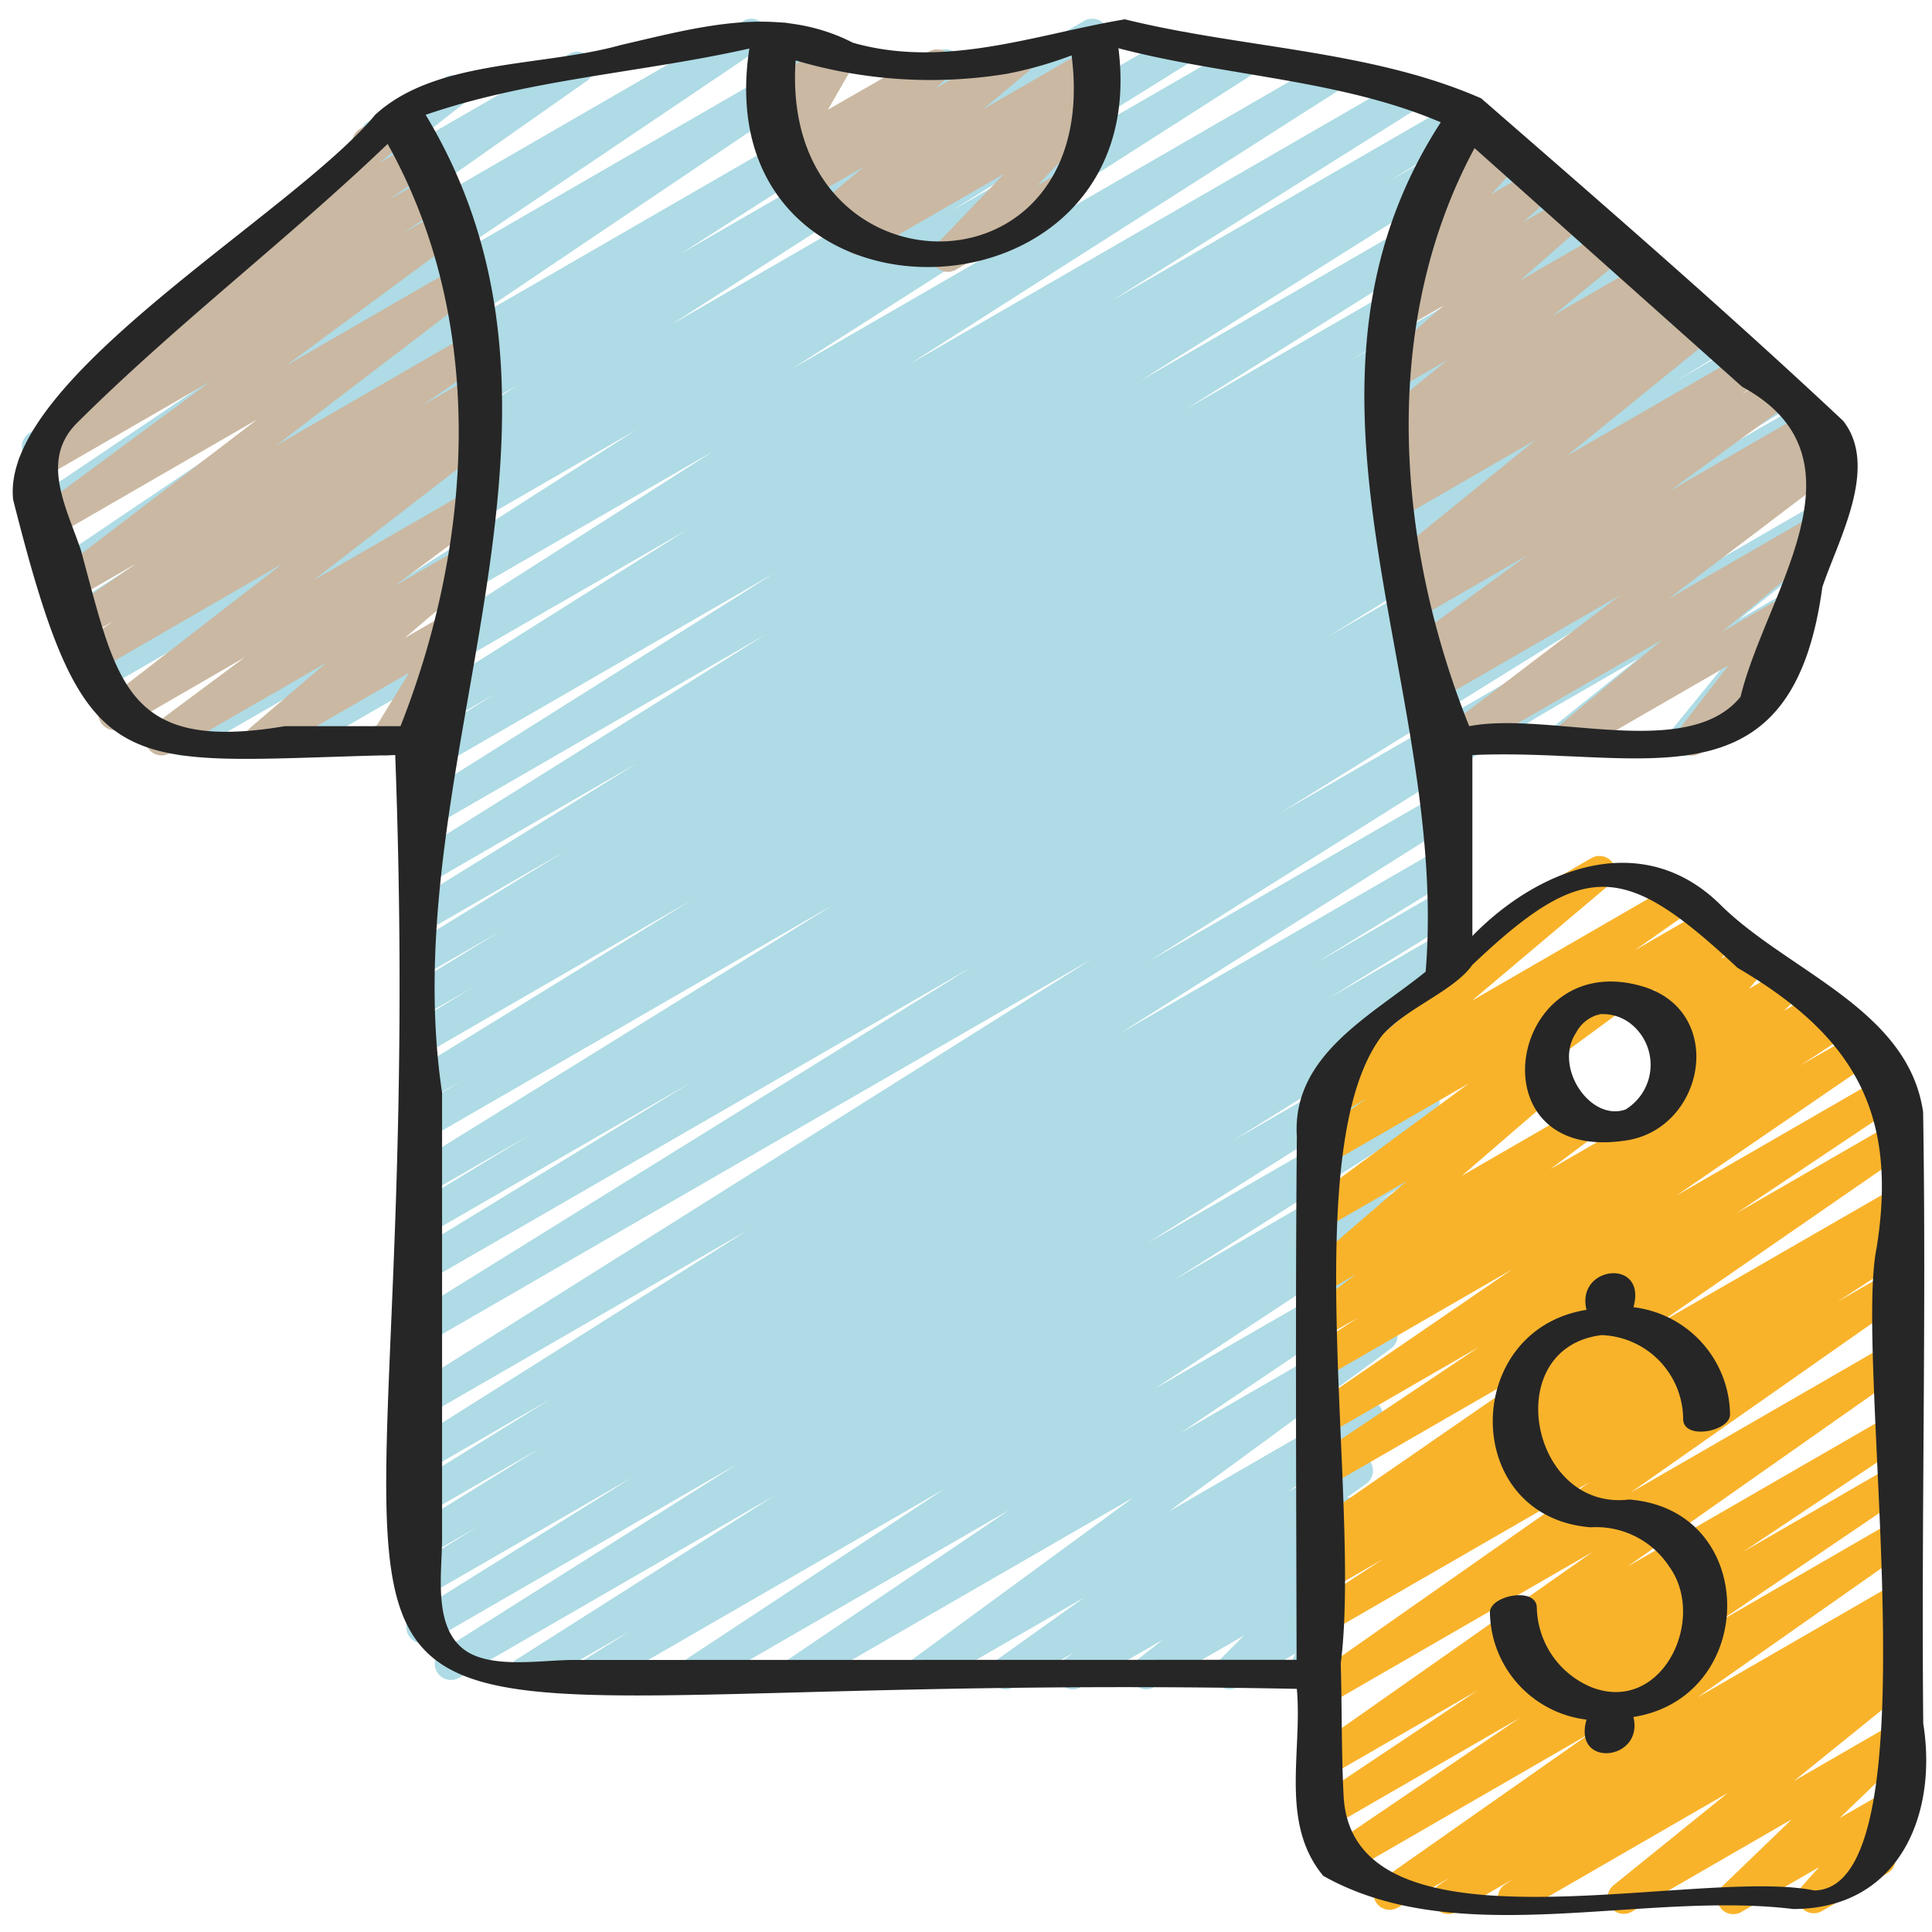 <svg xmlns="http://www.w3.org/2000/svg" xmlns:xlink="http://www.w3.org/1999/xlink" width="512" height="512" x="0" y="0" viewBox="0 0 60 60" style="enable-background:new 0 0 512 512" xml:space="preserve" class=""><g><path fill="#aedbe5" d="M45.473 23.5a.5.5 0 0 1-.25-.933l10.9-6.294a.5.5 0 0 1 .563.824L54 19.243l1.4-.809a.5.5 0 0 1 .638.748l-1.627 2 .087-.05A.5.5 0 1 1 55 22l-2.44 1.409a.5.5 0 0 1-.638-.748l1.627-2-4.785 2.759a.5.5 0 0 1-.564-.82l2.689-2.15-5.167 2.984a.494.494 0 0 1-.249.066z" opacity="1" data-original="#3b7ac8" class=""></path><path fill="#aedbe5" d="M16.292 52.47a.5.5 0 0 1-.269-.922l8-5.082-9.784 5.648a.5.5 0 0 1-.516-.855l9.187-5.8-9.549 5.513a.5.5 0 0 1-.514-.857l6.808-4.247-6.375 3.68a.5.5 0 0 1-.512-.859l2.095-1.29-1.585.914a.5.5 0 0 1-.512-.857l4-2.477-3.493 2.015a.5.5 0 0 1-.513-.857l4.342-2.69-3.831 2.212a.5.5 0 0 1-.516-.855L23.228 38.2l-9.955 5.746a.5.5 0 0 1-.516-.855L33.915 29.78 13.271 41.7a.5.5 0 0 1-.513-.857l17.4-10.8-16.888 9.744a.5.5 0 0 1-.511-.859l8.684-5.3-8.175 4.72a.5.5 0 0 1-.51-.861l3.7-2.246-3.19 1.842a.5.5 0 0 1-.513-.857l13.173-8.156-12.663 7.311a.5.5 0 0 1-.51-.86l1.6-.972-1.093.631a.5.5 0 0 1-.512-.859l8.728-5.369-8.216 4.748a.5.5 0 0 1-.51-.859l1.948-1.189-1.436.829a.5.5 0 0 1-.511-.859l2.781-1.7-2.271 1.311a.5.5 0 0 1-.512-.858l4.759-2.92-4.253 2.455a.5.5 0 0 1-.513-.858l7.071-4.367-6.559 3.787a.5.5 0 0 1-.516-.857l11.031-6.908-10.517 6.071a.5.5 0 0 1-.517-.855l11.3-7.116-10.785 6.228a.5.5 0 0 1-.513-.858l2.673-1.647-3.244 1.87a.5.5 0 0 1-.517-.855l9.667-6.081L9.3 23.4a.5.5 0 0 1-.519-.854l13.368-8.532L5.894 23.4a.5.5 0 0 1-.52-.853l14.389-9.2-15.977 9.229a.5.5 0 0 1-.514-.857l7.488-4.658-7.468 4.31a.5.5 0 0 1-.521-.853l13.315-8.562L2.724 19.67a.5.5 0 0 1-.52-.854l8.483-5.43-8.436 4.871a.5.5 0 0 1-.529-.848l11.914-8.027-12.031 6.945a.5.5 0 0 1-.529-.848l10.034-6.76-9.685 5.591a.5.5 0 0 1-.537-.842L8.43 8.17l-1.267.73a.5.5 0 0 1-.563-.824l4.625-3.638a.5.5 0 0 1 .2-.652l2.4-1.384a.5.5 0 0 1 .56.826l-1.673 1.316 4.975-2.872a.5.5 0 0 1 .537.842l-7.543 5.3L23.087.649a.5.5 0 0 1 .529.848l-10.031 6.76 12.038-6.95a.5.5 0 0 1 .529.847l-11.909 8.025 14.872-8.587a.5.5 0 0 1 .52.853l-8.5 5.439L33.661.654a.5.5 0 0 1 .521.854L20.86 10.074 36.5 1.045a.5.5 0 0 1 .514.857l-7.466 4.646 8.9-5.136a.5.5 0 0 1 .52.854l-14.391 9.2L41.11 1.917a.5.5 0 0 1 .519.854L28.263 11.3l15.415-8.9a.5.5 0 0 1 .516.856l-9.661 6.08 10.779-6.223a.5.5 0 0 1 .512.859l-2.69 1.657 3.038-1.754a.5.5 0 0 1 .516.855l-11.3 7.112 11.97-6.908a.5.5 0 0 1 .516.856l-11.048 6.92 11.687-6.747a.5.5 0 0 1 .512.858l-7.061 4.361 7.528-4.346a.5.5 0 0 1 .508.858l-4.767 2.924L50.4 7.642a.5.5 0 0 1 .51.859L48.12 10.2l3.123-1.8a.5.5 0 0 1 .51.86l-1.928 1.174 2.246-1.3a.5.5 0 0 1 .512.858l-8.735 5.373 9.233-5.33a.5.5 0 0 1 .51.86L52 11.862l1.9-1.1a.5.5 0 0 1 .513.857l-13.182 8.159L55.056 11.8a.5.5 0 0 1 .509.86L51.9 14.887l4.021-2.322a.5.5 0 0 1 .511.86l-8.683 5.3L56.63 13.6a.5.5 0 0 1 .514.857l-17.4 10.8 16.57-9.567a.5.5 0 0 1 .517.856L35.668 29.859l9.051-5.224a.5.5 0 0 1 .516.855L34.769 32.1l9.95-5.744a.5.5 0 0 1 .513.857L40.88 29.9l3.84-2.215a.5.5 0 0 1 .512.857l-3.992 2.474 3.48-2.009a.5.5 0 0 1 .512.858l-2.09 1.288 1.458-.841a.5.5 0 0 1 .514.856l-6.808 4.247 6-3.462a.5.5 0 0 1 .516.856l-9.194 5.8 8.34-4.809a.5.5 0 0 1 .518.854l-8 5.079L43.64 35.6a.5.5 0 0 1 .514.856l-1.429.894.667-.384a.5.5 0 0 1 .525.849l-8.059 5.316L43.024 39a.5.5 0 0 1 .531.847L36.666 44.5l5.986-3.456a.5.5 0 0 1 .546.836l-6.913 5.07 5.915-3.415a.5.5 0 0 1 .54.84L40 46.328l1.891-1.091a.5.5 0 0 1 .54.84l-.615.439a.5.5 0 0 1 .391.885l-.823.648a.5.5 0 0 1 .6.788l-.833.838a.5.5 0 0 1 .633.674l-.414.91a.478.478 0 0 1 .118.138.5.5 0 0 1-.182.683l-.559.322a.5.5 0 0 1-.705-.639l.185-.409-1.814 1.046a.5.5 0 0 1-.6-.785l.815-.819-2.78 1.6a.5.5 0 0 1-.56-.825l.822-.646-2.554 1.475a.5.5 0 0 1-.54-.839l.342-.245-1.879 1.084a.5.5 0 0 1-.54-.839l2.736-1.951-4.834 2.79a.5.5 0 0 1-.546-.836l6.913-5.064-10.225 5.9a.5.5 0 0 1-.53-.846l6.89-4.66-9.538 5.506a.5.5 0 0 1-.526-.849l8.052-5.311L18.66 52.4a.5.5 0 0 1-.514-.856l1.428-.894-3.032 1.75a.5.5 0 0 1-.25.07z" opacity="1" data-original="#3b7ac8" class=""></path><path fill="#f9b32a" d="M51.746 34.578a.5.5 0 0 1-.339-.867l.652-.6a.482.482 0 0 1-.424-.179.5.5 0 0 1 .006-.646l.539-.627-.507.292a.5.5 0 0 1-.641-.744l.388-.486-1.138.656a.5.5 0 0 1-.5-.865l3.426-1.979a.5.5 0 0 1 .641.744l-.388.488.763-.441a.5.5 0 0 1 .629.759l-.541.629.973-.562a.5.5 0 0 1 .589.8l-.485.448.861-.5a.5.5 0 0 1 .5.866L52 34.511a.489.489 0 0 1-.254.067z" opacity="1" data-original="#e1c53a" class=""></path><path fill="#f9b32a" d="M44.98 59.44a.5.5 0 0 1-.276-.917l.327-.216-1.627.939a.5.5 0 0 1-.537-.842l6.523-4.577-7.513 4.337A.5.5 0 0 1 41.2 58a.5.5 0 0 1 .144-.68l5.844-3.962-5.86 3.383a.5.5 0 0 1-.527-.848l5.08-3.392-4.571 2.638a.5.5 0 0 1-.538-.842l8.687-6.1L41.31 52.9a.5.5 0 0 1-.538-.841l8.594-6.028-8.056 4.648a.5.5 0 0 1-.523-.852l2.161-1.406-1.638.945a.5.5 0 0 1-.521-.852l.8-.516-.278.16a.5.5 0 0 1-.535-.844l7.743-5.35-7.209 4.161a.5.5 0 0 1-.529-.849l5.159-3.45-4.63 2.674a.5.5 0 0 1-.533-.845l6.173-4.227-5.64 3.256a.5.5 0 0 1-.525-.851l1.4-.92-.877.506a.5.5 0 0 1-.549-.833l1.358-1.015-.809.467a.5.5 0 0 1-.577-.811l2.954-2.546-2.375 1.371a.5.5 0 0 1-.546-.835l4.857-3.574-4.311 2.488a.5.5 0 0 1-.538-.843l1.673-1.17-1.113.643a.5.5 0 0 1-.572-.815l5.817-4.907a.529.529 0 0 1-.092-.116.5.5 0 0 1 .183-.683l2.757-1.592a.5.5 0 0 1 .572.815l-4.286 3.615L51.9 27.5a.5.5 0 0 1 .537.843l-1.678 1.174 2.171-1.253a.5.5 0 0 1 .546.835l-5.424 3.991a.5.5 0 0 1 .3.879L45.4 36.514l3.558-2.054a.5.5 0 0 1 .549.833l-1.36 1.016 8.641-4.989a.5.5 0 0 1 .524.851l-1.4.918 1.792-1.034a.5.5 0 0 1 .532.844l-6.181 4.234 6.5-3.751a.5.5 0 0 1 .528.848l-5.153 3.447 4.753-2.744a.5.5 0 0 1 .535.843l-7.743 5.351 7.215-4.157a.5.5 0 0 1 .521.852l-.8.516.278-.16a.5.5 0 0 1 .523.851l-2.161 1.407 1.638-.946a.5.5 0 0 1 .538.842l-8.6 6.03 8.06-4.652a.5.5 0 0 1 .538.842l-8.683 6.1 8.145-4.7a.5.5 0 0 1 .528.849l-5.074 3.388 4.546-2.625a.5.5 0 0 1 .531.846l-5.854 3.968L58.69 47.3a.5.5 0 0 1 .538.842l-6.518 4.577 5.98-3.452a.5.5 0 0 1 .527.849l-.444.293a.509.509 0 0 1 .591.206.5.5 0 0 1-.143.68l-.419.283a.5.5 0 0 1 .453.869l-3.542 2.863 2.977-1.719a.5.5 0 0 1 .6.793l-2.16 2.078 1.56-.9a.5.5 0 0 1 .623.765l-.829.929a.5.5 0 0 1 .132.919l-2.036 1.176a.5.5 0 0 1-.623-.766l.536-.6-2.406 1.389a.5.5 0 0 1-.6-.793l2.159-2.081-4.971 2.87a.5.5 0 0 1-.565-.821l3.543-2.864-6.382 3.685a.5.5 0 0 1-.531-.847l.249-.168-1.759 1.018a.494.494 0 0 1-.25.067z" opacity="1" data-original="#e1c53a" class=""></path><path fill="#cab8a2" d="M8.11 23.47a.5.5 0 0 1-.325-.88l2.357-2.013-4.879 2.817a.5.5 0 0 1-.548-.834l2.891-2.15-3.8 2.2a.5.5 0 0 1-.556-.828l5.52-4.273-5.67 3.276a.5.5 0 0 1-.532-.846l.949-.645-.768.442a.5.5 0 0 1-.534-.844l2.012-1.386-1.87 1.076a.5.5 0 0 1-.553-.83l6.183-4.725-6.275 3.623a.5.5 0 0 1-.547-.835l5.372-3.97-5.246 3.028a.5.5 0 0 1-.531-.846l2.032-1.382a.5.5 0 0 1-.288-.909L6.661 8.8a.567.567 0 0 1-.1-.1.5.5 0 0 1 .091-.671l4.291-3.569a.5.5 0 0 1 .249-.465l1.048-.6a.5.5 0 0 1 .569.817L11.8 5.05l1.024-.591a.5.5 0 0 1 .538.841l-1.281.9 1.219-.7a.5.5 0 0 1 .531.846l-1.3.884 1.169-.673a.5.5 0 0 1 .547.835l-5.37 3.969L14.2 8.286a.5.5 0 0 1 .554.83L8.57 13.841l6-3.467a.5.5 0 0 1 .534.845L13.1 12.6l1.587-.917a.5.5 0 0 1 .532.845l-.949.647.435-.251a.5.5 0 0 1 .556.828l-5.526 4.27 4.853-2.8a.5.5 0 0 1 .548.834l-2.889 2.147 2.107-1.216a.5.5 0 0 1 .575.813l-2.358 2.013 1.342-.774a.5.5 0 0 1 .676.694l-1.236 2.017a.5.5 0 0 1 .168.926l-1.251.724a.5.5 0 0 1-.676-.694l1.112-1.814L8.36 23.4a.493.493 0 0 1-.25.07zM45.219 23.488a.5.5 0 0 1-.3-.9l5.4-4.106-5.668 3.272a.5.5 0 0 1-.53-.847l.41-.277-.2.117a.5.5 0 0 1-.545-.836l3.658-2.674-3.51 2.027a.5.5 0 0 1-.534-.844l.587-.406-.28.161a.5.5 0 0 1-.565-.822l4.548-3.691-4.268 2.464a.5.5 0 0 1-.541-.839l.6-.429-.141.081a.5.5 0 0 1-.542-.838l.333-.24a.5.5 0 0 1-.393-.882l2.215-1.8-1.6.924a.5.5 0 0 1-.58-.807l2.05-1.8-1.232.711A.5.5 0 0 1 43 9.4l.974-.867-.012.006a.5.5 0 0 1-.617-.771l1.052-1.14a.526.526 0 0 1-.375-.152.5.5 0 0 1-.066-.612l.983-1.585a.5.5 0 0 1 .191-.666l.455-.263a.5.5 0 0 1 .676.7l-.405.653.754-.435a.5.5 0 0 1 .618.771l-.917.994 1.383-.8a.5.5 0 0 1 .583.806L47.3 6.9l1.377-.795a.5.5 0 0 1 .58.808l-2.051 1.8 2.671-1.542a.5.5 0 0 1 .565.82L48.231 9.8l2.783-1.606a.5.5 0 0 1 .542.839l-.06.042.304-.175a.5.5 0 0 1 .541.838l-.6.428.9-.516a.5.5 0 0 1 .565.821l-4.546 3.687 5.49-3.169a.5.5 0 0 1 .535.844l-.591.408.887-.512a.5.5 0 0 1 .545.836l-3.658 2.674 4.271-2.465a.5.5 0 0 1 .53.847l-.414.28.4-.228a.5.5 0 0 1 .553.831l-5.4 4.1 4.385-2.531a.5.5 0 0 1 .571.818l-3.284 2.733 1.889-1.09a.5.5 0 0 1 .647.737l-1.546 2.007a.5.5 0 0 1 .465.884L52.784 23.4a.5.5 0 0 1-.646-.737l1.543-2-4.764 2.75a.5.5 0 0 1-.57-.817l3.28-2.73-6.158 3.555a.491.491 0 0 1-.25.067zM29.437 8.444a.5.5 0 0 1-.362-.845L31.18 5.4l-4.224 2.436A.5.5 0 0 1 26.407 7l.411-.306-.828.478a.5.5 0 0 1-.57-.817l1.421-1.185-1.734 1a.5.5 0 0 1-.656-.142.5.5 0 0 1 .077-.668l.391-.341-.311.179a.5.5 0 0 1-.683-.681l.79-1.377-.435.251a.5.5 0 0 1-.743-.517l.189-1.111a.49.49 0 0 1-.128-.146.5.5 0 0 1 .181-.683l.3-.174a.5.5 0 0 1 .744.516L24.7 2l1.122-.647a.5.5 0 0 1 .6.078.5.5 0 0 1 .08.6l-.79 1.377L28.854 1.6a.5.5 0 0 1 .579.809l-.39.34L31.368 1.4a.5.5 0 0 1 .57.817L30.52 3.4l3.2-1.847a.5.5 0 0 1 .549.834l-.475.353a.5.5 0 0 1 .524.819l-2.1 2.2.6-.349a.5.5 0 1 1 .5.865l-3.63 2.1a.494.494 0 0 1-.251.069z" opacity="1" data-original="#30649d" class=""></path><g fill="#262626"><path d="M59.724 34.534c-.467-3.218-4.242-4.373-6.333-6.474-2.391-2.316-5.571-1.134-7.665 1.007v-5.618c5.258-.241 9.921 1.815 10.868-5.215.491-1.467 1.769-3.723.65-5.161C53.608 9.661 49.767 6.334 46 3.055 42.577 1.551 38.568 1.5 34.935.6c-2.764.462-5.56 1.547-8.445.728-2.342-1.2-4.776-.49-7.21.07-2.444.686-5.747.437-7.626 2.165C9.088 6.66-.011 11.77.409 15.522c2.279 9.013 3.224 8.125 11.865 7.927 1.334 35.811-8.564 28.278 28 29 .181 1.949-.541 4.162.82 5.807 4.188 2.358 9.879.457 14.594 1.03 3.258 0 4.5-2.89 4.04-5.762-.062-6.324.099-12.666-.004-18.99zm-5.618-22.521c4.084 2.222.73 6.4-.052 9.626-1.635 2.018-5.953.438-8.427.913-2.265-5.663-2.794-12.452.166-17.952zM31.268 2.292a12.229 12.229 0 0 0 2.012-.572c.987 7.757-9.087 7.6-8.571.156a14.7 14.7 0 0 0 6.559.416zM8.847 22.552c-4.972.838-5.221-1.391-6.334-5.463-.438-1.308-1.282-2.793-.126-3.949 3.06-3.046 6.529-5.682 9.651-8.669 3.085 5.508 2.669 12.338.4 18.081zm8.94 29c-.935 0-2.506.281-3.331-.292-1.022-.71-.727-2.4-.727-3.48V33.934c-1.536-10.284 5.279-20.771-.51-30.368 3.213-1.109 6.742-1.312 10.053-2.059-1.408 9.2 12.592 8.9 11.462-.009 3.325.872 6.887.965 10.01 2.3-5.434 8.4.272 17.475-.469 26.379-1.707 1.381-4.161 2.6-4 5.124-.049 5.415-.02 10.831-.008 16.246zm40.489-12.778c-.721 3.55 1.88 19.875-1.932 19.936-3.71-.753-14.431 2.283-14.62-3-.067-1.337-.047-2.75-.086-4.053.644-5.009-1.4-16.038 1.3-19.518.757-.842 2.225-1.372 2.786-2.172 3.51-3.34 4.762-3.155 8.237.09 3.59 2.105 5 4.489 4.315 8.717z" fill="#262626" opacity="1" data-original="#262626" class=""></path><path d="M49.68 31.5c-.021 0-.037.012-.065.016s.03.017.065-.016z" fill="#262626" opacity="1" data-original="#262626" class=""></path><path d="M50.405 35.431c2.5-.285 3.242-3.931.689-4.772-4.221-1.344-5.405 5.418-.689 4.772zm-1.463-3.351a1.129 1.129 0 0 1 .742-.583 1.4 1.4 0 0 1 1.011.338 1.626 1.626 0 0 1-.214 2.622c-1.094.385-2.24-1.316-1.539-2.377zM49.742 41.463a2.627 2.627 0 0 1 2.53 2.616c.018.659 1.47.371 1.456-.158a3.4 3.4 0 0 0-3-3.324c.434-1.541-1.8-1.294-1.458.081-3.888.621-3.918 6.432.131 6.754a2.71 2.71 0 0 1 2.437 1.218c1.175 1.621-.2 4.539-2.352 3.772a2.741 2.741 0 0 1-1.759-2.5c-.018-.659-1.47-.371-1.456.158a3.406 3.406 0 0 0 3 3.324c-.437 1.526 1.789 1.275 1.456-.081 3.889-.619 3.92-6.432-.13-6.754-3.082.374-4.041-4.719-.855-5.106z" fill="#262626" opacity="1" data-original="#262626" class=""></path></g></g></svg>